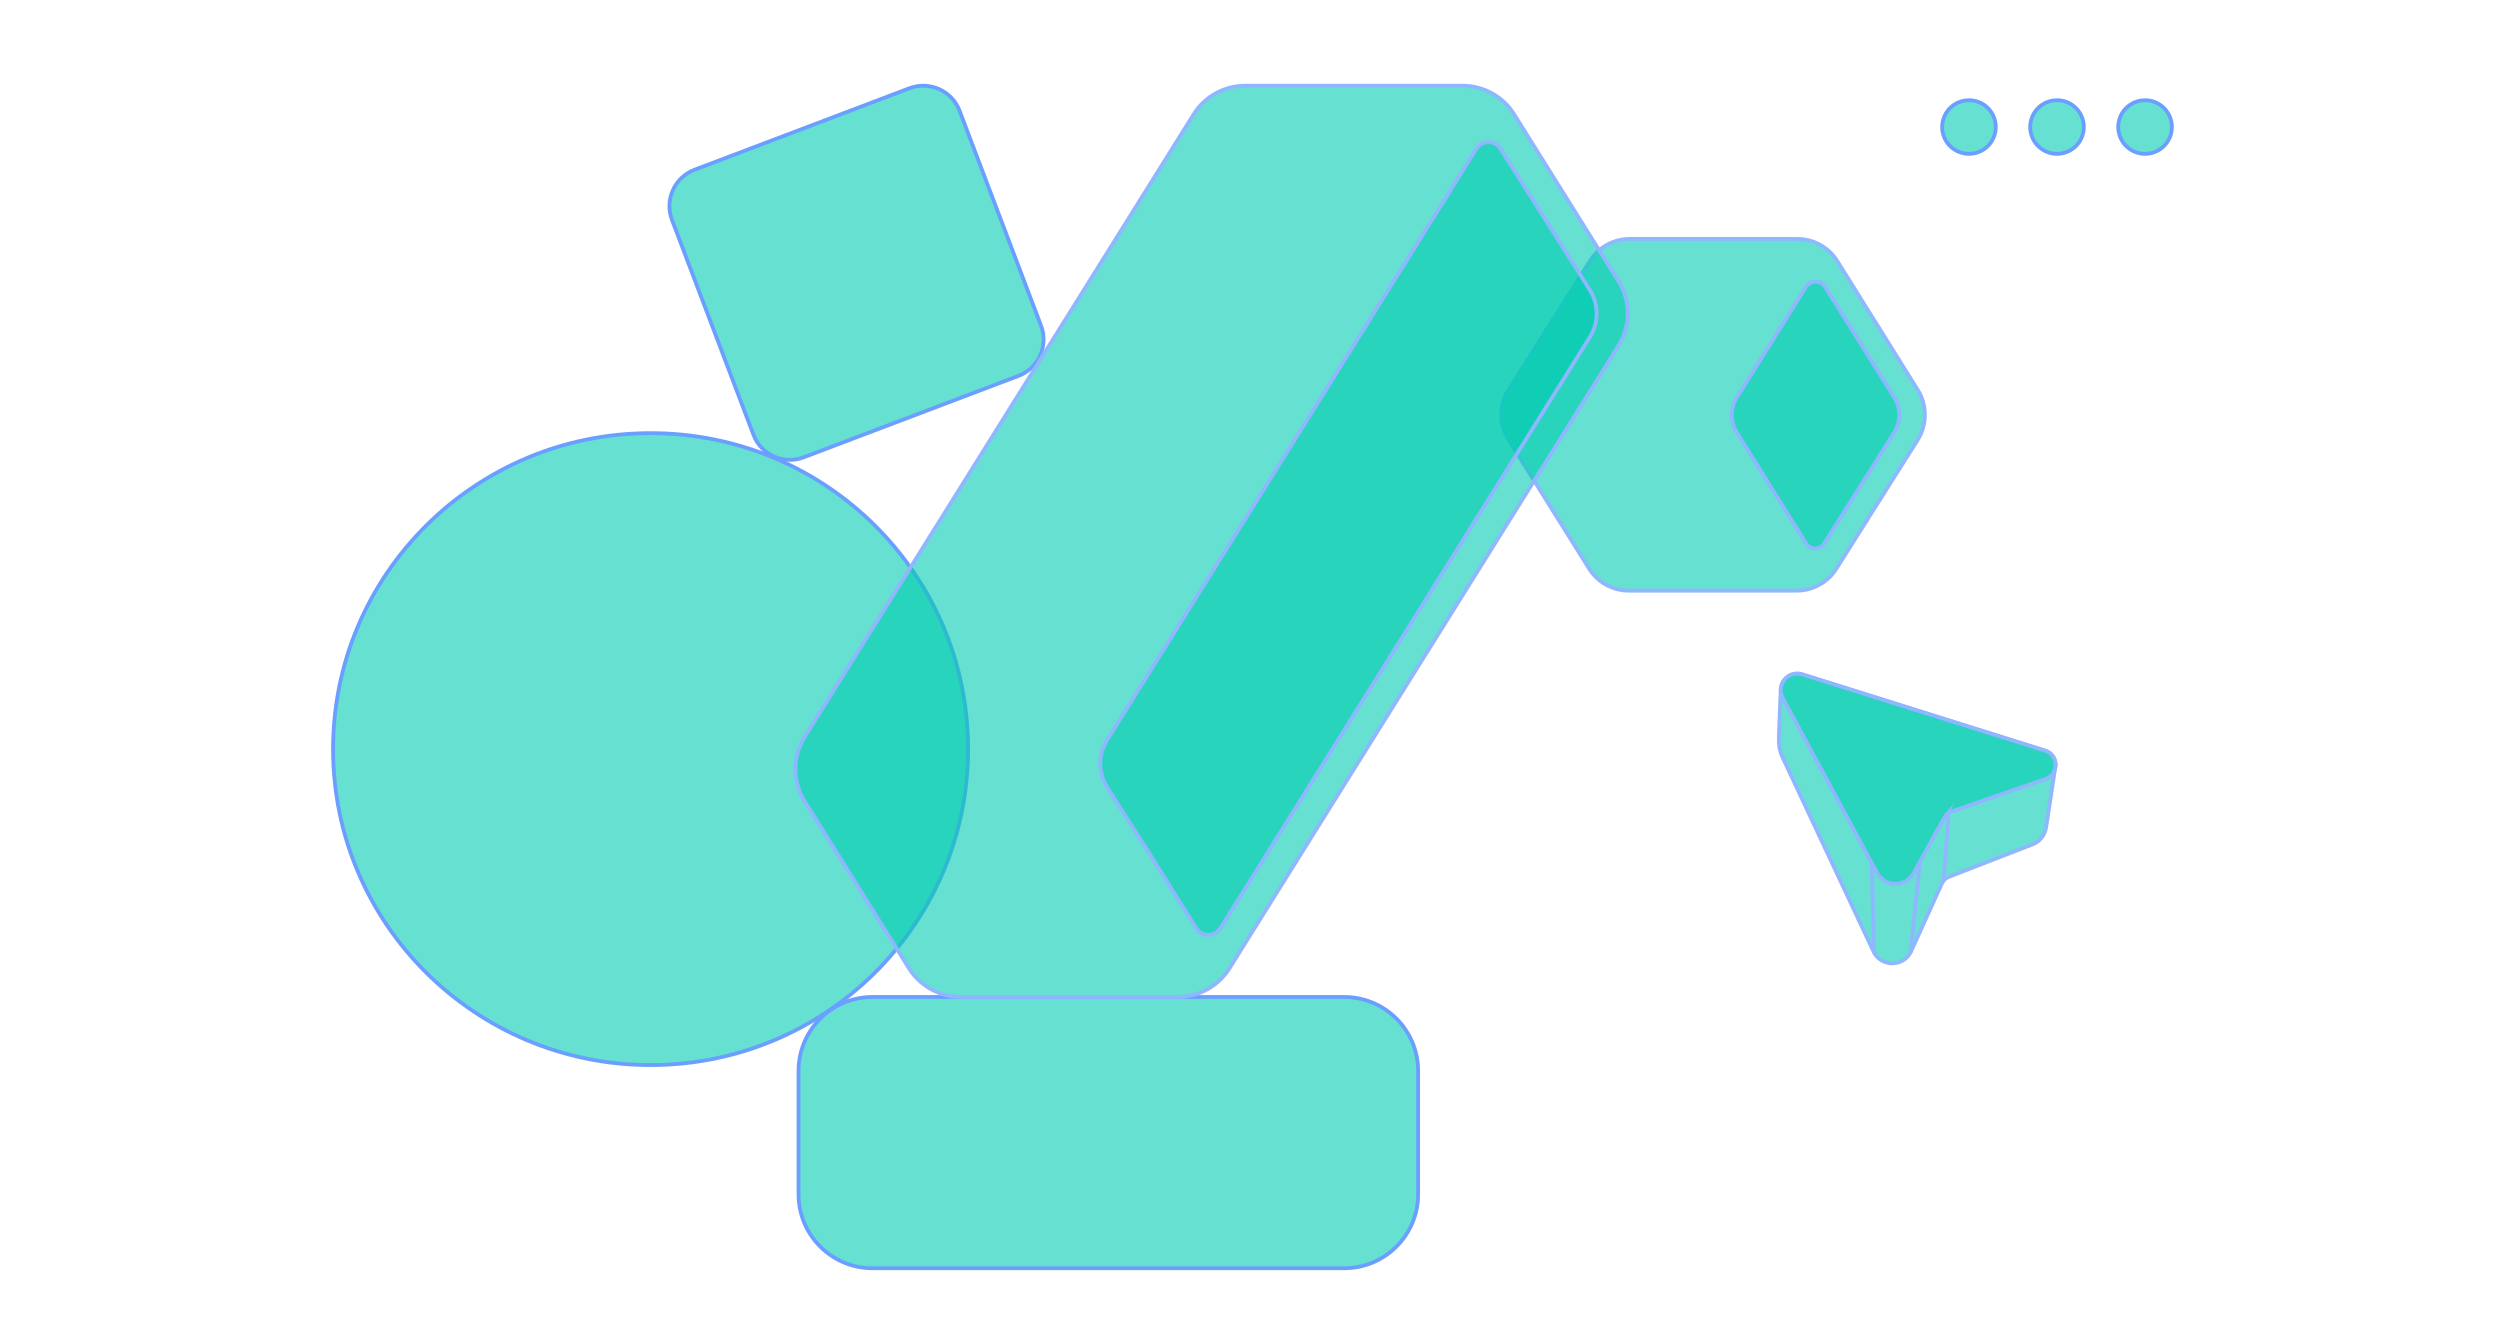 <svg width="653" height="346" viewBox="0 0 653 346" fill="none" xmlns="http://www.w3.org/2000/svg">
<g clipPath="url(#clip0_163_4990)">
<mask id="mask0_163_4990" style="mask-type:luminance" maskUnits="userSpaceOnUse" x="0" y="0" width="708" height="346">
<path d="M708 0H0V346H708V0Z" fill="white"/>
</mask>
<g mask="url(#mask0_163_4990)">
<path d="M252.862 195.665C252.862 150.086 215.732 113.137 169.931 113.137C124.13 113.137 87 150.086 87 195.665C87 241.244 124.13 278.193 169.931 278.193C215.732 278.193 252.862 241.244 252.862 195.665Z" fill="#00CCB1" fill-opacity="0.6" stroke="#6B9FFF" strokeWidth="0.8" stroke-miterlimit="10"/>
<path d="M351.09 260.412H227.902C217.23 260.412 208.578 269.064 208.578 279.736V311.942C208.578 322.614 217.23 331.266 227.902 331.266H351.09C361.762 331.266 370.414 322.614 370.414 311.942V279.736C370.414 269.064 361.762 260.412 351.09 260.412Z" fill="#00CCB1" fill-opacity="0.6" stroke="#6B9FFF" strokeWidth="0.8" stroke-miterlimit="10"/>
<path d="M237.543 23.052L181.418 44.334C176.172 46.324 173.532 52.189 175.521 57.435L196.803 113.56C198.792 118.806 204.658 121.446 209.903 119.457L266.029 98.175C271.274 96.185 273.915 90.321 271.925 85.074L250.643 28.949C248.655 23.703 242.789 21.063 237.543 23.052Z" fill="#00CCB1" fill-opacity="0.6" stroke="#6B9FFF" strokeWidth="0.8" stroke-miterlimit="10"/>
<path d="M560.288 40.185C564.155 40.185 567.29 37.05 567.29 33.183C567.29 29.316 564.155 26.181 560.288 26.181C556.421 26.181 553.286 29.316 553.286 33.183C553.286 37.05 556.421 40.185 560.288 40.185Z" fill="#00CCB1" fill-opacity="0.6" stroke="#6B9FFF" strokeWidth="0.8" stroke-miterlimit="10"/>
<path d="M537.289 40.185C541.157 40.185 544.292 37.05 544.292 33.183C544.292 29.316 541.157 26.181 537.289 26.181C533.422 26.181 530.287 29.316 530.287 33.183C530.287 37.05 533.422 40.185 537.289 40.185Z" fill="#00CCB1" fill-opacity="0.6" stroke="#6B9FFF" strokeWidth="0.8" stroke-miterlimit="10"/>
<path d="M514.292 40.185C518.16 40.185 521.294 37.05 521.294 33.183C521.294 29.316 518.16 26.181 514.292 26.181C510.425 26.181 507.29 29.316 507.29 33.183C507.29 37.05 510.425 40.185 514.292 40.185Z" fill="#00CCB1" fill-opacity="0.6" stroke="#6B9FFF" strokeWidth="0.8" stroke-miterlimit="10"/>
<path d="M465.131 180.229C465.146 177.527 467.804 175.232 470.753 176.147L534.202 196.077C536.44 196.774 537.311 199.011 536.774 200.885L534.435 216.166C534.115 218.157 532.764 219.827 530.891 220.554L521.158 224.33L509.058 229.022C508.244 229.342 507.606 229.952 507.243 230.736L499.02 248.807C496.943 252.584 491.511 252.555 489.462 248.763L465.625 197.878C464.899 196.339 464.565 194.639 464.623 192.939L465.131 180.229Z" fill="#00CCB1" fill-opacity="0.6" stroke="#8FB7FF" strokeWidth="1.8" stroke-miterlimit="10" strokeLinejoin="round"/>
<path d="M507.868 213.508L499.85 228.034C497.772 231.811 492.339 231.782 490.292 227.991L465.655 182.321C463.81 178.907 467.049 174.985 470.754 176.147L534.204 196.077C537.777 197.195 537.85 202.235 534.305 203.471L509.684 211.983C508.914 212.244 508.26 212.796 507.854 213.523L507.868 213.508Z" fill="#00CCB1" fill-opacity="0.6" stroke="#8FB7FF" strokeWidth="1.8" stroke-miterlimit="10" strokeLinejoin="round"/>
<path d="M507.692 230.024L508.971 212.317" stroke="#8FB7FF" stroke-miterlimit="10" strokeLinejoin="round"/>
<path d="M499.035 248.791L501.548 224.853" stroke="#8FB7FF" stroke-miterlimit="10" strokeLinejoin="round"/>
<path d="M489.477 248.748L488.91 225.608" stroke="#8FB7FF" stroke-miterlimit="10" strokeLinejoin="round"/>
<path d="M500.928 114.857L479.676 148.511C477.435 152.097 473.504 154.281 469.263 154.281H425.472C421.231 154.292 417.3 152.097 415.059 148.511L394.026 114.857C391.531 110.869 391.531 105.824 394.014 101.847L415.265 68.193C417.518 64.596 421.438 62.412 425.667 62.412H469.47C473.711 62.412 477.641 64.596 479.883 68.17L500.916 101.847C503.41 105.824 503.41 110.881 500.928 114.857Z" fill="#00CCB1" fill-opacity="0.6" stroke="#8FB7FF" strokeWidth="1.8" stroke-miterlimit="10"/>
<path d="M471.734 74.906C472.481 73.722 473.722 73.584 474.217 73.584C474.722 73.584 475.952 73.71 476.699 74.906L478.113 77.181V77.135L494.825 103.881C496.526 106.605 496.526 110.123 494.825 112.834L486.974 125.328L476.481 141.948C475.734 143.132 474.585 143.27 474.125 143.259C473.653 143.259 472.493 143.132 471.746 141.937L453.62 112.915C451.919 110.202 451.907 106.698 453.574 103.962L471.734 74.906Z" fill="#00CCB1" fill-opacity="0.6" stroke="#8FB7FF" stroke-miterlimit="10"/>
<path d="M207.785 201.347C207.667 198.274 208.487 195.178 210.177 192.47L311.783 29.853C314.69 25.198 319.78 22.384 325.268 22.384H381.998C387.486 22.384 392.586 25.21 395.495 29.853L397.629 33.277L398.391 34.497L409.156 51.711L422.746 73.451C424.352 76.03 425.161 78.95 425.161 81.882C425.161 84.802 424.352 87.733 422.746 90.313L337.334 226.992L323.309 249.435L323.262 249.517L321.152 252.917C318.243 257.562 313.143 260.387 307.655 260.387H250.913C245.425 260.387 240.324 257.55 237.416 252.917L222.77 229.477L210.177 209.309C208.652 206.87 207.842 204.126 207.785 201.347Z" fill="#00CCB1" fill-opacity="0.6" stroke="#8FB7FF" strokeWidth="1.8" strokeLinejoin="round"/>
<path d="M315.605 244.206C314.983 244.206 313.424 244.03 312.427 242.447L300.185 222.853L290.851 208.254L289.116 205.486C288.037 203.763 287.439 201.781 287.392 199.788C287.322 197.501 287.92 195.296 289.116 193.374L334.765 120.321L385.598 38.906C386.594 37.312 388.166 37.136 388.787 37.136C389.408 37.136 390.98 37.312 391.977 38.906L392.715 40.091L415.323 75.844C417.622 79.525 417.622 84.286 415.323 87.968L318.818 242.365L318.771 242.447C317.774 244.03 316.226 244.206 315.594 244.206H315.605Z" fill="#00CCB1" fill-opacity="0.6" stroke="#8FB7FF" stroke-miterlimit="10" strokeLinejoin="round"/>
</g>
</g>
<defs>
<clipPath id="clip0_163_4990">
<rect width="708" height="346" fill="white"/>
</clipPath>
</defs>
</svg>
